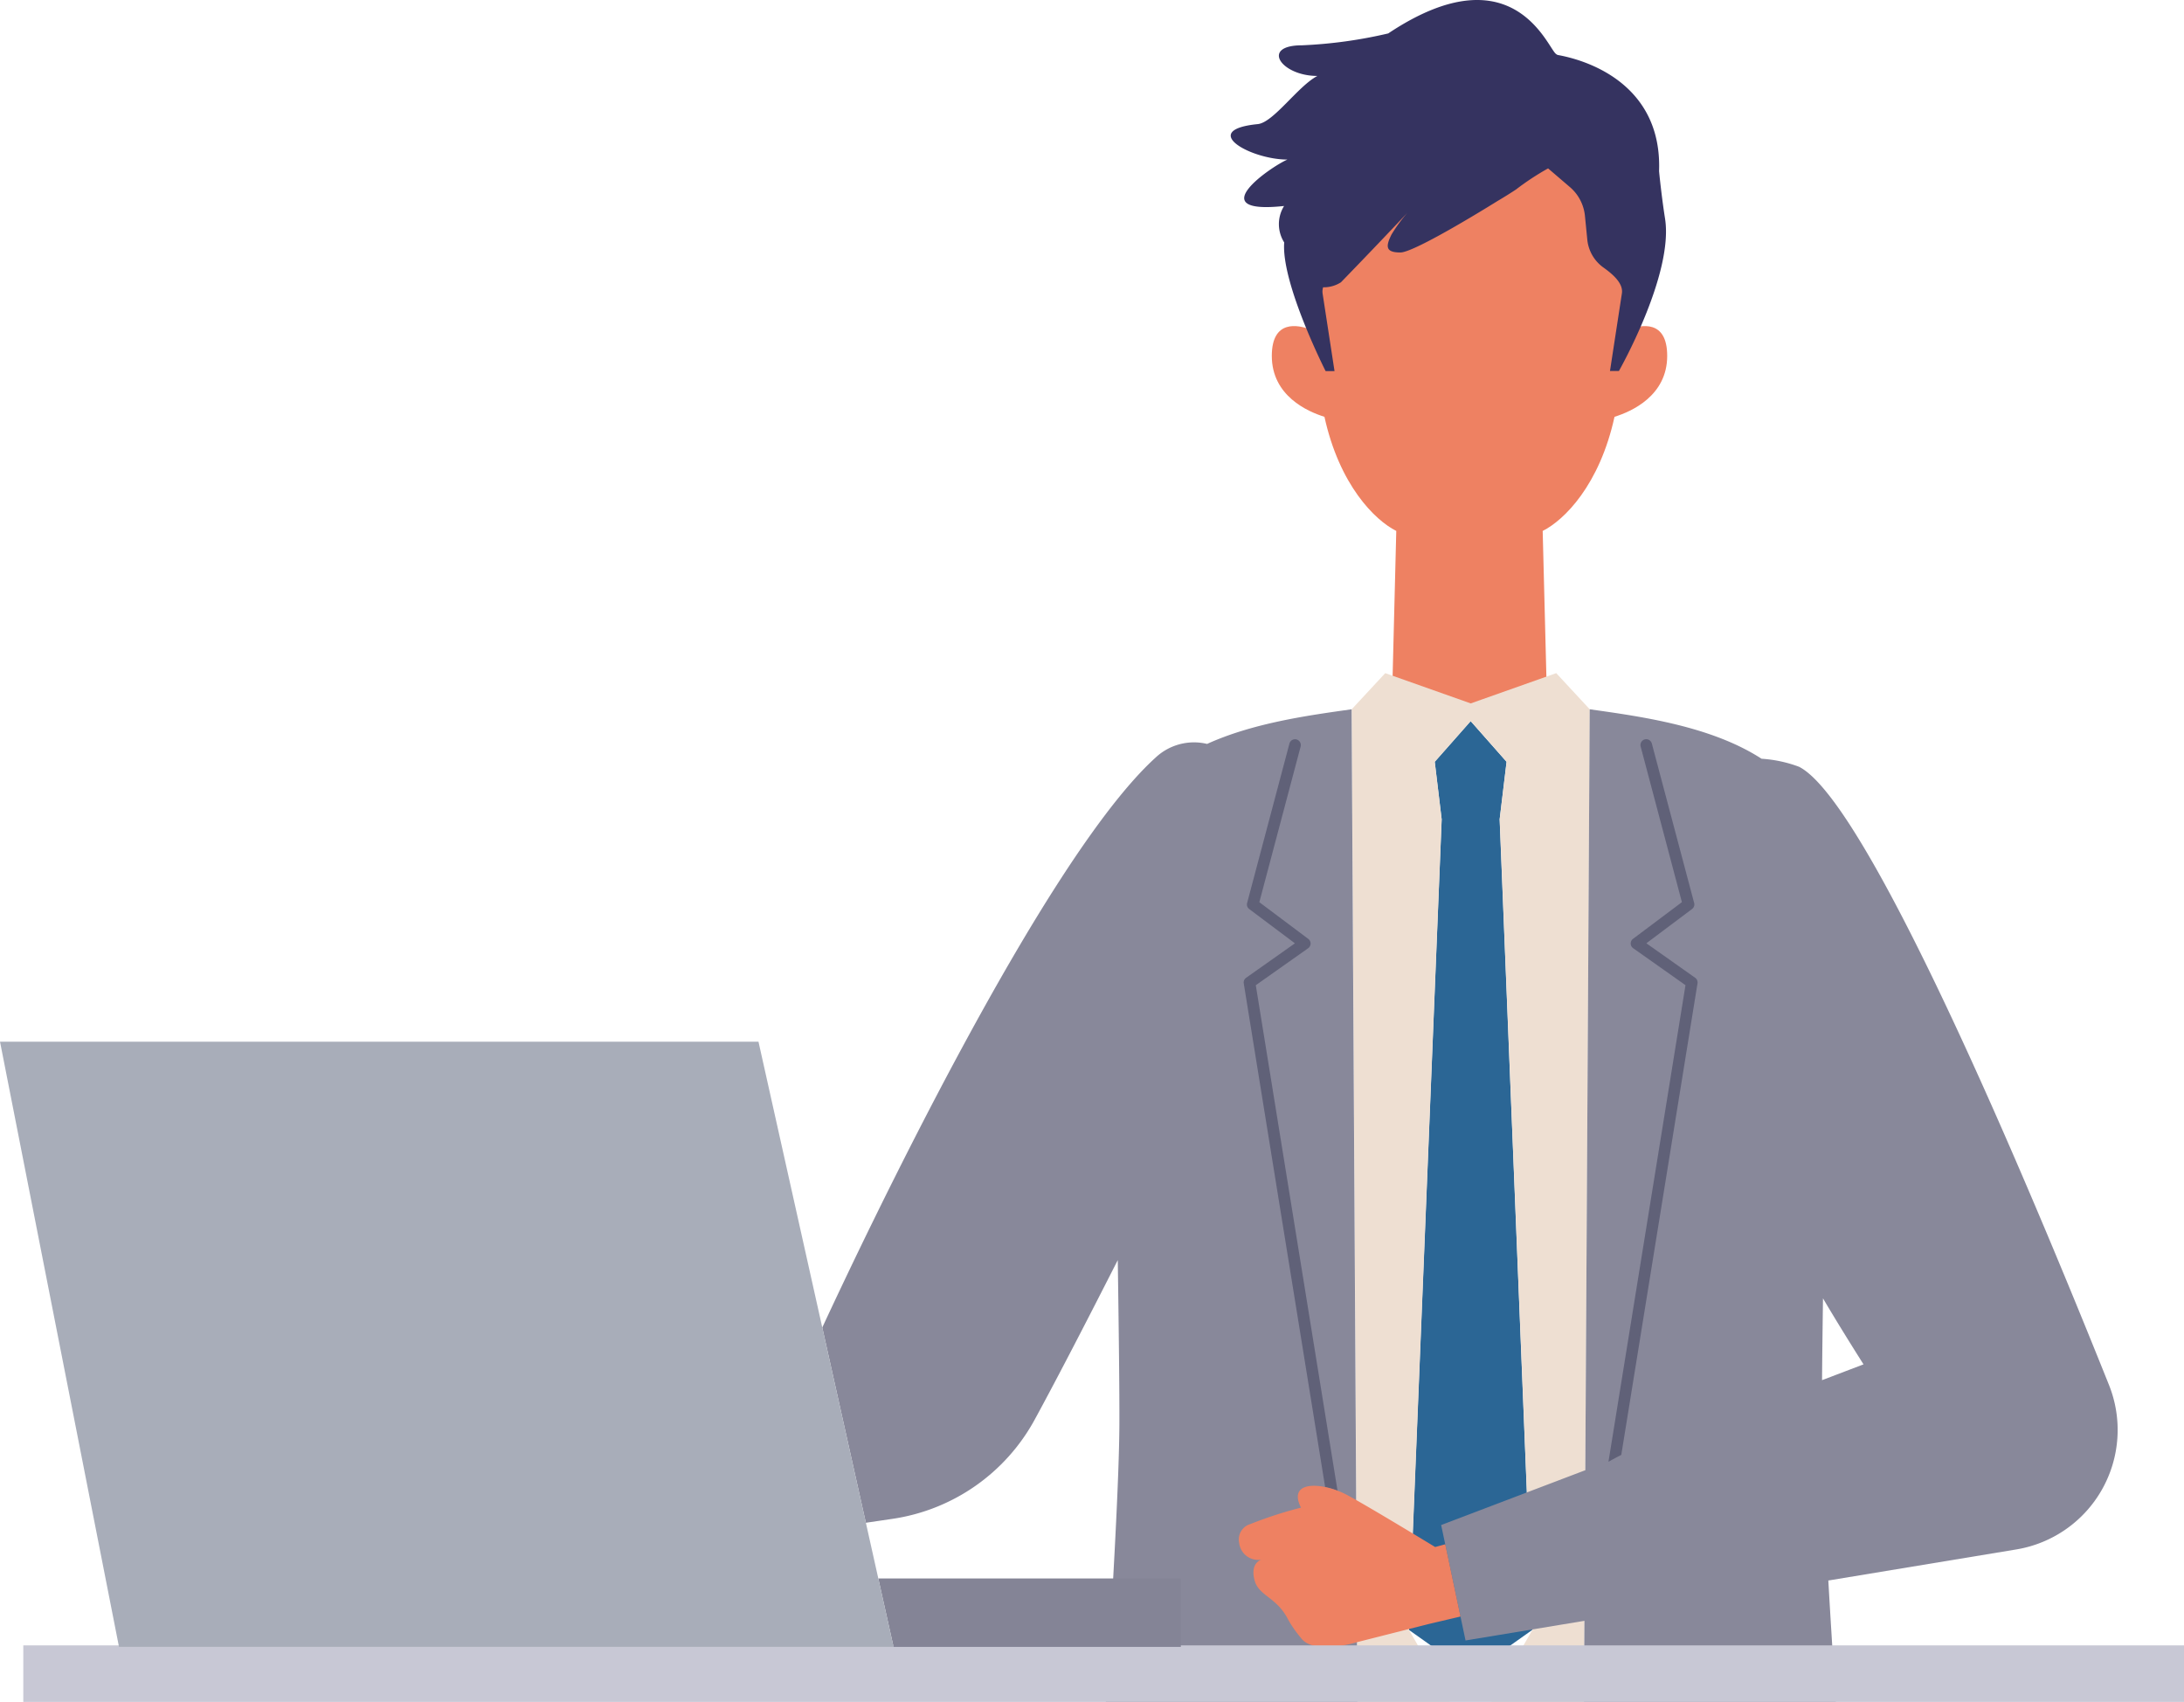<svg id="グループ_628" data-name="グループ 628" xmlns="http://www.w3.org/2000/svg" width="160" height="124.666" viewBox="0 0 160 124.666">
  <g id="グループ_627" data-name="グループ 627" transform="translate(0)">
    <g id="グループ_618" data-name="グループ 618" transform="translate(90.164)">
      <path id="パス_1818" data-name="パス 1818" d="M578.9,182.33c-.072-1.252-.092-2.6-.046-4.073.217-6.668,4.208-10.942,11.757-10.942s11.537,4.274,11.753,10.942c.046,1.468.03,2.822-.046,4.073.811-.3,2.776-.756,2.776,1.954,0,2.924-2.628,4.08-3.86,4.461-1.09,4.983-3.672,7.565-5.262,8.36l.339,13.3-5.7.013-5.7-.013.335-13.3c-1.587-.795-4.168-3.377-5.262-8.36-1.232-.381-3.856-1.537-3.856-4.461C576.129,181.575,578.09,182.028,578.9,182.33Z" transform="translate(-573.119 -158.214)" fill="#ee8162"/>
      <path id="パス_1819" data-name="パス 1819" d="M578.135,173.635c1.156-.115,2.946-2.786,4.372-3.528-2.67,0-4.185-2.244-1.133-2.244a34.029,34.029,0,0,0,6.32-.87c9.444-6.291,11.822,1.524,12.345,1.524h-.033l.1.053c2.6.463,7.647,2.4,7.431,8.5,0,.066.19,1.928.437,3.485.644,4.09-3.38,11.165-3.38,11.165h-.654l.87-5.666c.122-.716-.588-1.37-1.337-1.905a2.857,2.857,0,0,1-1.193-2.037l-.174-1.757a3.193,3.193,0,0,0-1.1-2.106l-1.6-1.37a19.3,19.3,0,0,0-2.352,1.547c-.5.329-.959.611-1.393.867h0s-5.985,3.745-7.076,3.745-1.087-.437-.654-1.307a11.136,11.136,0,0,1,1.176-1.61l0,0c-2.221,2.368-4.875,5.1-4.875,5.1a2.327,2.327,0,0,1-1.307.368,1.038,1.038,0,0,0-.036.47l.871,5.666h-.654s-3.259-6.425-3.032-9.421a2.515,2.515,0,0,1-.01-2.671c-6.1.654-.939-2.9.246-3.4C577.59,176.23,573.776,174.069,578.135,173.635Z" transform="translate(-576.157 -164.544)" fill="#353360"/>
    </g>
    <g id="グループ_624" data-name="グループ 624" transform="translate(60.24 49.307)">
      <path id="パス_1820" data-name="パス 1820" d="M581.538,187.819l-.507-4.214,2.631-2.98,2.631,2.98-.507,4.214,2.4,59.37-4.527,3.208-4.527-3.208Z" transform="translate(-536.163 -177.11)" fill="#2b6695"/>
      <g id="グループ_619" data-name="グループ 619" transform="translate(38.779)">
        <path id="パス_1821" data-name="パス 1821" d="M581.538,187.819l-.507-4.214,2.631-2.98,2.631,2.98-.507,4.214,2.4,59.37-3.039,5.279h-2.976l-3.039-5.279Z" transform="translate(-574.941 -177.11)" fill="none"/>
        <path id="パス_1822" data-name="パス 1822" d="M591.106,249.634l-2.4-59.37.507-4.214-2.631-2.98-2.631,2.98.507,4.214-2.4,59.37,3.039,5.279h-6.813l-.419-72.71h0l2.457-2.647,6.263,2.217,6.263-2.217L595.3,182.2h0l-.42,72.711h-6.813Z" transform="translate(-577.858 -179.555)" fill="#eedfd2"/>
      </g>
      <g id="グループ_622" data-name="グループ 622" transform="translate(0 2.648)">
        <g id="グループ_620" data-name="グループ 620" transform="translate(45.338)">
          <path id="パス_1823" data-name="パス 1823" d="M576.577,247.132l-8.708,1.439-.371-1.754-1.117-5.292-.3-1.409,10.561-4.017.322-55.738h0c3.846.542,8.9,1.238,12.591,3.623a9.546,9.546,0,0,1,2.746.588c5.006,2.536,16.556,29.935,22.705,45.279a8.871,8.871,0,0,1-6.79,12.052l-13.77,2.276c.158,2.772.348,5.795.552,8.892H576.544Zm20.448-18.786c-1.189-1.879-2.158-3.459-2.97-4.835-.03,2.234-.056,4.28-.069,5.992Z" transform="translate(-566.081 -180.361)" fill="#88889a"/>
        </g>
        <g id="グループ_621" data-name="グループ 621">
          <path id="パス_1824" data-name="パス 1824" d="M604.806,232.781c.01-2.441-.043-6.944-.118-12.072-2.1,4.129-4.287,8.38-6.084,11.681a14.225,14.225,0,0,1-10.449,7.276l-1.922.283-3.193-14.3c3.039-6.553,16.175-34.274,24.42-41.751a4.109,4.109,0,0,1,3.771-1c3.383-1.534,7.4-2.089,10.587-2.536h0l.421,72.711H603.807C604.355,244.478,604.789,236.549,604.806,232.781Z" transform="translate(-583.04 -180.361)" fill="#88889a"/>
        </g>
      </g>
      <g id="グループ_623" data-name="グループ 623" transform="translate(30.872 4.842)">
        <path id="パス_1825" data-name="パス 1825" d="M583.488,198.916a.422.422,0,0,1,.174-.414l3.574-2.523-3.347-2.51a.417.417,0,0,1-.154-.447l3.1-11.678a.425.425,0,0,1,.519-.3.43.43,0,0,1,.3.522l-3.025,11.4,3.584,2.687a.423.423,0,0,1-.01.687l-3.833,2.707,5.988,37.03a5.915,5.915,0,0,0-.907-.266Z" transform="translate(-583.482 -181.029)" fill="#606178"/>
        <path id="パス_1826" data-name="パス 1826" d="M575.451,233.955l5.643-34.911-3.833-2.707a.423.423,0,0,1-.01-.687l3.58-2.687-3.022-11.4a.43.43,0,0,1,.3-.522.425.425,0,0,1,.519.3l3.1,11.678a.418.418,0,0,1-.154.447l-3.347,2.51L581.8,198.5a.422.422,0,0,1,.174.414l-5.584,34.54C576.072,233.61,575.76,233.781,575.451,233.955Z" transform="translate(-548.727 -181.029)" fill="#606178"/>
      </g>
      <path id="パス_1827" data-name="パス 1827" d="M581.591,200.476a29.659,29.659,0,0,1,3.7-1.2c-.743-1.472.42-1.787,1.774-1.508a5.917,5.917,0,0,1,.907.266,5.793,5.793,0,0,1,.647.289c1.419.746,6.5,3.837,6.5,3.837l.742-.2,1.117,5.292-2.316.545-5.239,1.327s-3.232,1-4.155-.329a8.519,8.519,0,0,1-.92-1.32c-.821-1.633-2.135-1.725-2.45-2.848-.368-1.32.492-1.541.492-1.541a1.4,1.4,0,0,1-1.626-1.212A1.177,1.177,0,0,1,581.591,200.476Z" transform="translate(-550.22 -138.148)" fill="#ee8162"/>
    </g>
    <g id="グループ_625" data-name="グループ 625" transform="translate(1.706 120.524)">
      <rect id="長方形_1178" data-name="長方形 1178" width="158.294" height="4.14" fill="#c8c8d5"/>
    </g>
    <g id="グループ_626" data-name="グループ 626" transform="translate(0 76.307)">
      <path id="パス_1828" data-name="パス 1828" d="M609.142,199.743v5.012H588.094l-1.119-5.012Z" transform="translate(-522.632 -160.428)" fill="#848496"/>
      <path id="パス_1829" data-name="パス 1829" d="M648.95,187.774l4.673,20.932,3.193,14.3.911,4.08,1.119,5.012H602.1l-8.716-44.326Z" transform="translate(-593.383 -187.774)" fill="#a8adb9"/>
    </g>
  </g>
</svg>
